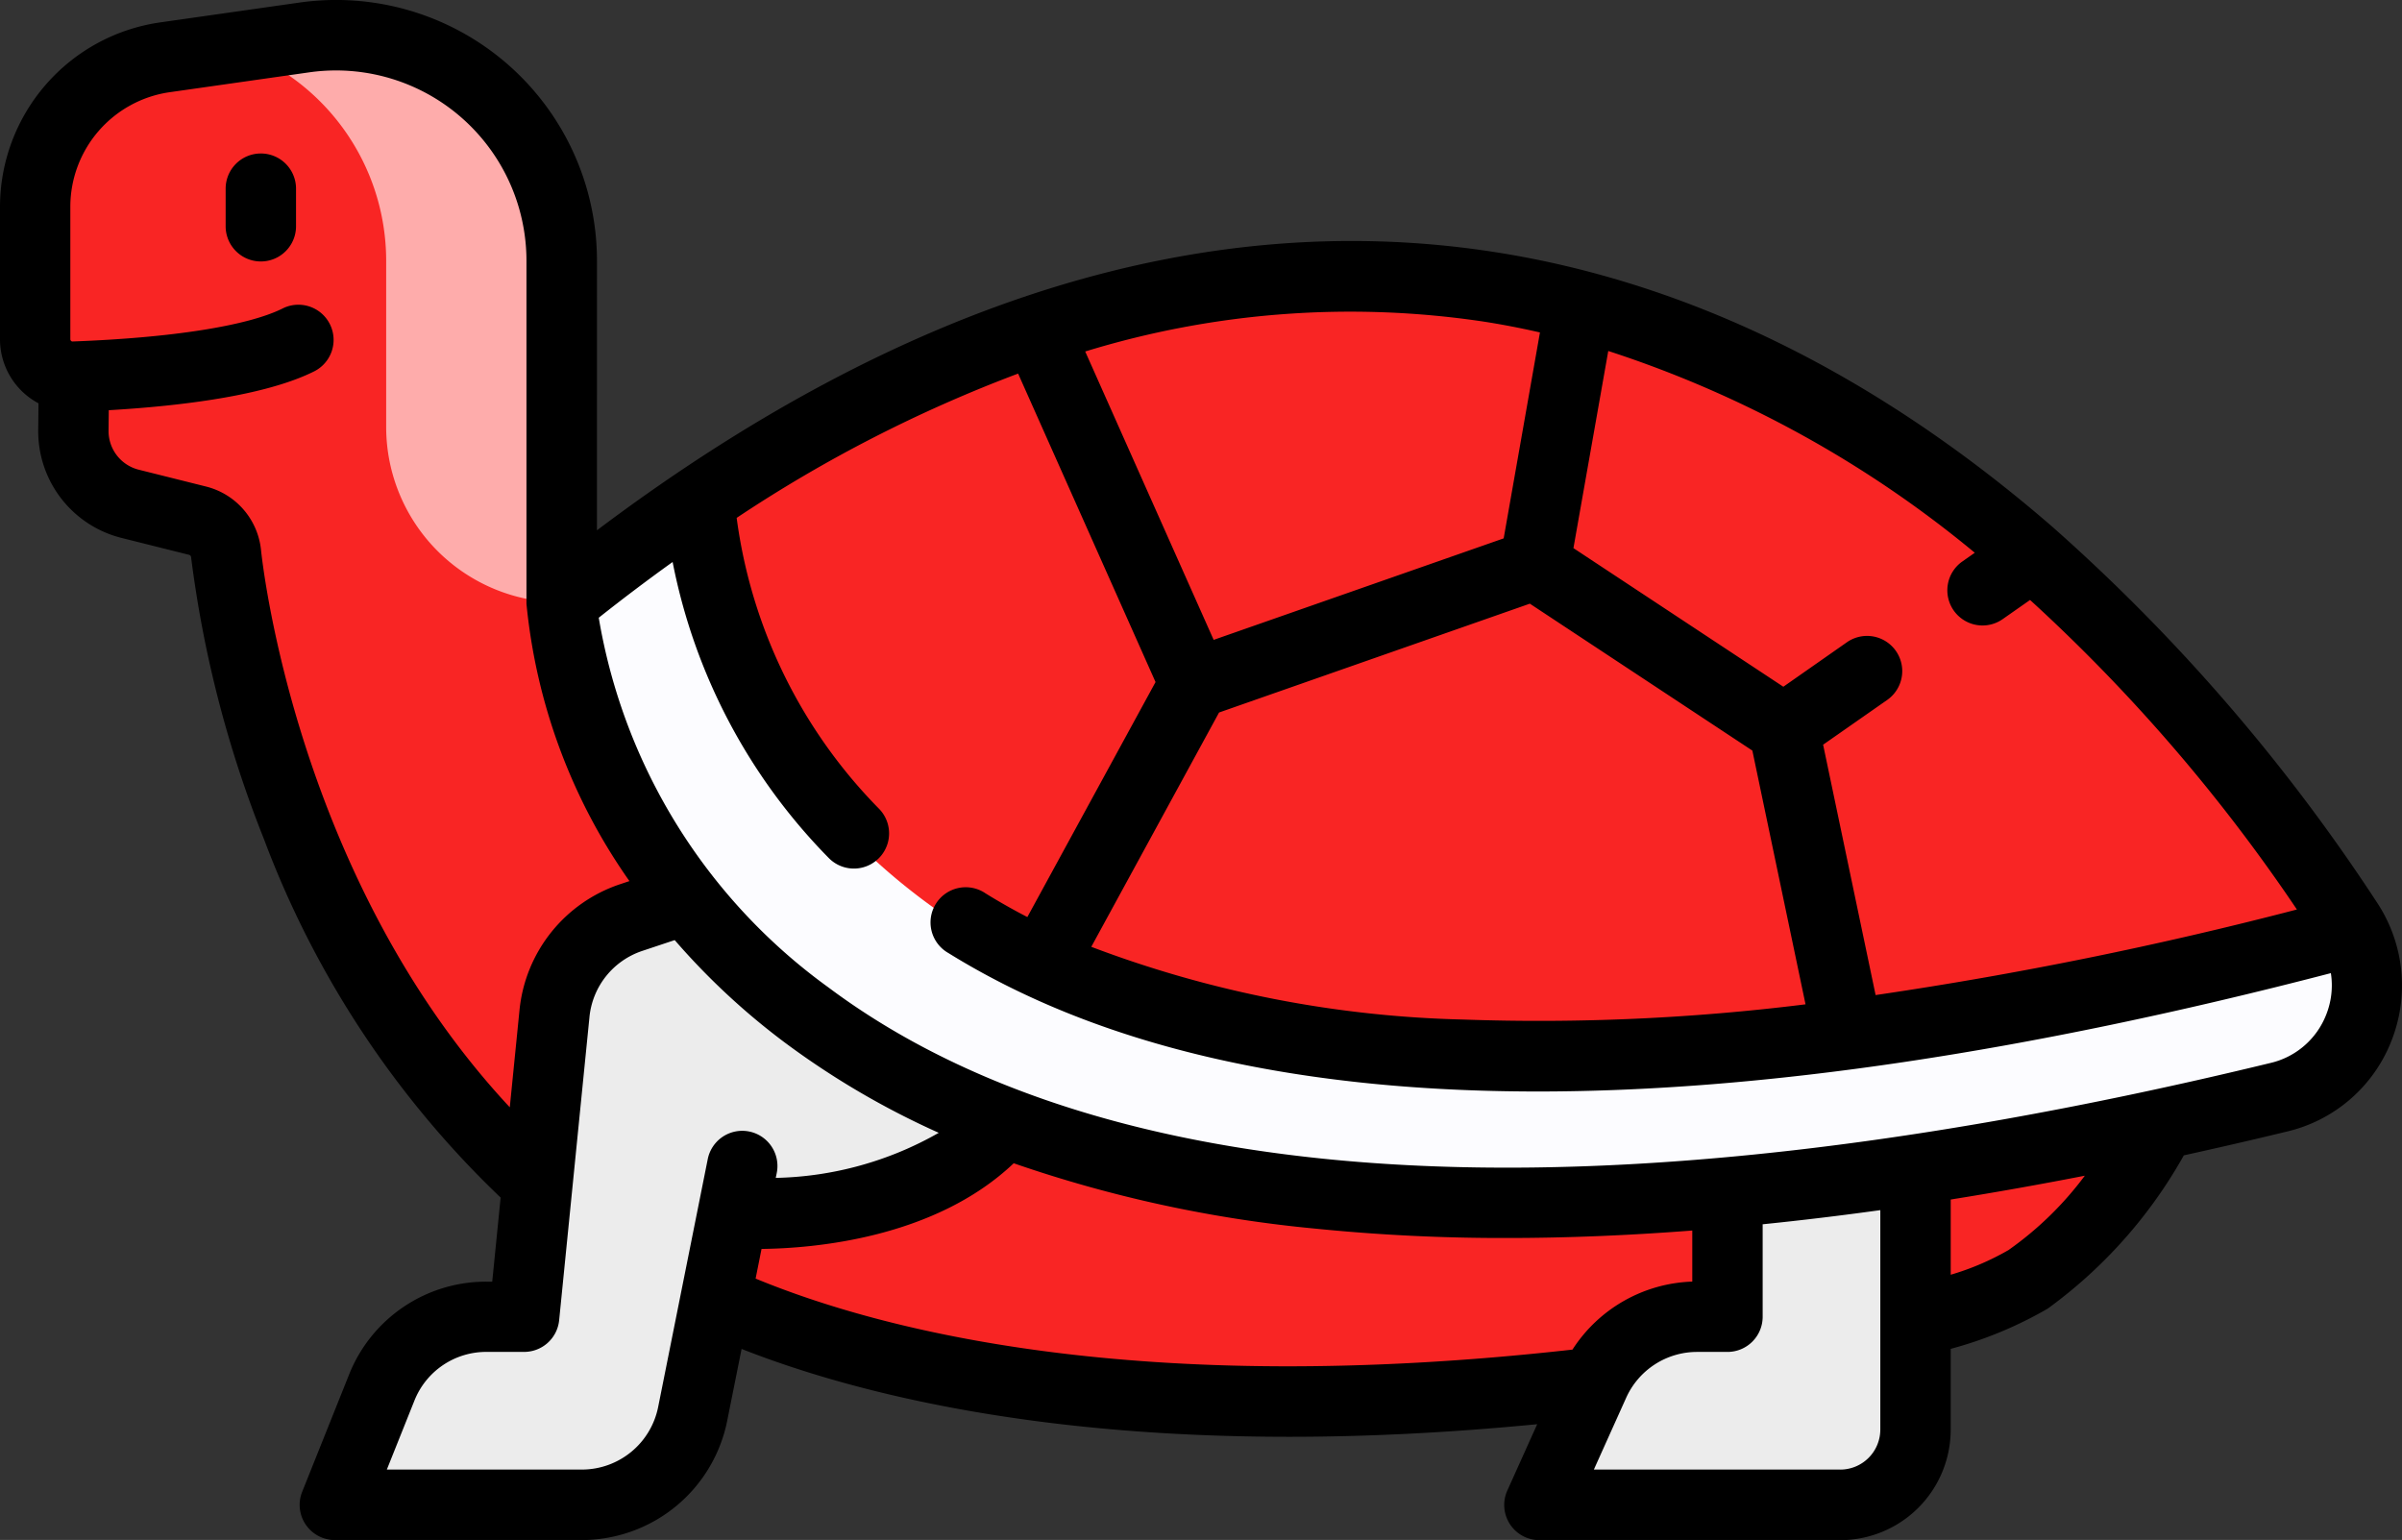 <svg xmlns="http://www.w3.org/2000/svg" width="96.548" height="61.905" viewBox="0 0 96.548 61.905"><rect x="0" y="0" width="96.548" height="61.905" fill="#333333" stroke="none"/><defs><style>.a{fill:#f92524;}.b{fill:#ececec;}.c{fill:#feacab;}.d{fill:#fcfcff;}</style></defs><g transform="translate(0 -91.858)"><path class="a" d="M28.662,122.149V108.421A9.07,9.07,0,0,0,18.31,99.442l-5.619.8A6.047,6.047,0,0,0,7.5,106.231v5.336a1.506,1.506,0,0,0,1.558,1.511l-.022,2.15a3.023,3.023,0,0,0,2.29,2.964l2.741.665a1.5,1.5,0,0,1,1.15,1.348c.418,5.873,4.469,33.686,43.677,33.686,33.255,0,33.255-10.581,33.255-10.581v-3.023Z" transform="translate(-6.086 -6.079)"/><g transform="translate(13.46 127.659)"><path class="b" d="M98.981,290.782l-12.408-9.07L83.281,282.8a4.515,4.515,0,0,0-3.077,3.838l-1.221,12.207H77.472a4.535,4.535,0,0,0-4.21,2.851L71.379,306.4h9.934a4.535,4.535,0,0,0,4.447-3.645l1.6-8.024C89.415,294.73,96.1,294.079,98.981,290.782Z" transform="translate(-71.379 -281.712)"/><path class="b" d="M335.7,332.48v7.558h-1.225a4.535,4.535,0,0,0-4.135,2.674l-2.2,4.884h12.093a3.023,3.023,0,0,0,3.023-3.023V332.48Z" transform="translate(-279.723 -322.907)"/></g><path class="c" d="M52.623,99.443l-2.836.405a9.063,9.063,0,0,1,6.134,8.573V115.1a7.054,7.054,0,0,0,7.054,7.054h0V108.422A9.069,9.069,0,0,0,52.623,99.443Z" transform="translate(-40.399 -6.08)"/><path class="a" d="M119.724,163.846s1.512,36.278,69.014,19.894a4.615,4.615,0,0,0,2.783-7.03C182.982,163.729,157.422,133.429,119.724,163.846Z" transform="translate(-97.148 -47.776)"/><path class="d" d="M124.632,200.814c-1.613,1.111-3.248,2.327-4.909,3.666,0,0,1.512,36.278,69.014,19.894a4.593,4.593,0,0,0,3.117-6.355C136.33,233.543,126.391,210.448,124.632,200.814Z" transform="translate(-97.147 -88.41)"/><path d="M95.555,128.156a74.7,74.7,0,0,0-13.007-15.075c-7.056-6.132-14.611-9.862-22.453-11.088-11.682-1.825-23.816,1.937-36.1,11.182V102.342A10.484,10.484,0,0,0,12.024,91.963l-5.619.8A7.5,7.5,0,0,0,0,100.152v5.336a2.916,2.916,0,0,0,1.547,2.583l-.011,1.064A4.424,4.424,0,0,0,4.9,113.486l2.694.674a.109.109,0,0,1,.085.081,46.106,46.106,0,0,0,2.933,11.354A38.7,38.7,0,0,0,20.123,140l-.338,3.38h-.232a5.921,5.921,0,0,0-5.524,3.74l-1.883,4.707a1.414,1.414,0,0,0,1.313,1.939h9.934a5.965,5.965,0,0,0,5.834-4.782l.581-2.9c4.134,1.628,11.264,3.532,22.012,3.532,3.029,0,6.35-.154,9.967-.506l-1.2,2.665a1.414,1.414,0,0,0,1.29,1.995H73.97a4.442,4.442,0,0,0,4.438-4.437v-3.252a16.056,16.056,0,0,0,3.9-1.618,19.216,19.216,0,0,0,5.471-6.161q2.044-.449,4.14-.956a5.974,5.974,0,0,0,4.206-3.651A6.045,6.045,0,0,0,95.555,128.156Zm-3.231.263a158.238,158.238,0,0,1-16.934,3.44l-2.11-10.065,2.577-1.8a1.414,1.414,0,1,0-1.622-2.317l-2.554,1.787-8.437-5.572,1.4-7.925a44.739,44.739,0,0,1,14.732,8.111l-.5.351a1.414,1.414,0,1,0,1.622,2.317l1.1-.77A69.075,69.075,0,0,1,92.324,128.42ZM49,120.5l12.492-4.375,8.944,5.906,2.137,10.2a86.5,86.5,0,0,1-13.748.612,45.111,45.111,0,0,1-14.961-2.924Zm10.655-15.711c.688.107,1.438.249,2.243.433L60.44,113.5,48.783,117.58,43.62,105.988A36.25,36.25,0,0,1,59.657,104.789ZM10.49,113.953a2.938,2.938,0,0,0-2.213-2.538l-2.694-.674a1.6,1.6,0,0,1-1.219-1.577l.008-.816c2.9-.169,6.3-.583,8.255-1.561a1.414,1.414,0,1,0-1.265-2.53c-1.4.7-4.473,1.182-8.443,1.328a.08.08,0,0,1-.062-.023.1.1,0,0,1-.03-.074v-5.336a4.655,4.655,0,0,1,3.977-4.585l5.619-.8a7.655,7.655,0,0,1,8.738,7.578V116.07c0,.011,0,.023,0,.034s0,.017,0,.025A23.261,23.261,0,0,0,25.3,127.277l-.38.127a5.957,5.957,0,0,0-4.038,5.052l-.391,3.914C11.935,127.2,10.549,114.526,10.49,113.953Zm15.963,34.472a3.129,3.129,0,0,1-3.06,2.508H15.549l1.107-2.768a3.105,3.105,0,0,1,2.9-1.962h1.512a1.414,1.414,0,0,0,1.407-1.274l1.219-12.194a3.124,3.124,0,0,1,2.118-2.65l1.308-.436a28.116,28.116,0,0,0,4.4,4.1,32.806,32.806,0,0,0,6.213,3.647,13.78,13.78,0,0,1-6.552,1.812l.041-.2a1.414,1.414,0,1,0-2.774-.555Zm3.919-5.17.238-1.191c2.1-.023,6.959-.427,10.136-3.444a51.913,51.913,0,0,0,12.084,2.624,75.152,75.152,0,0,0,7.734.38q3.583,0,7.457-.3v2.053a5.961,5.961,0,0,0-4.816,2.734C45.767,148.066,35.391,145.33,30.372,143.256Zm43.6,7.678H64.065l1.3-2.889a3.126,3.126,0,0,1,2.846-1.84h1.225a1.414,1.414,0,0,0,1.414-1.414v-3.717q2.318-.235,4.729-.569v8.821A1.611,1.611,0,0,1,73.97,150.934Zm6.773-8.832a10.58,10.58,0,0,1-2.336,1v-3.023q2.643-.422,5.39-.958A13.5,13.5,0,0,1,80.744,142.1ZM93.5,132.65a3.18,3.18,0,0,1-2.241,1.939c-14.895,3.615-27.7,4.91-38.065,3.849-8.223-.842-14.92-3.162-19.907-6.895a23.044,23.044,0,0,1-9.22-14.853q1.487-1.178,2.969-2.24a23.319,23.319,0,0,0,6.277,11.9,1.414,1.414,0,1,0,2.019-1.981,20.489,20.489,0,0,1-5.722-11.693,55.842,55.842,0,0,1,11.313-5.8l5.524,12.4-5.153,9.447c-.579-.3-1.141-.618-1.681-.953a1.414,1.414,0,1,0-1.491,2.4c5.98,3.71,13.9,5.565,23.69,5.565,9.046,0,19.695-1.589,31.877-4.758A3.189,3.189,0,0,1,93.5,132.65Z"/><path d="M49.511,124.58a1.414,1.414,0,0,0-1.414,1.414v1.512a1.414,1.414,0,0,0,2.829,0v-1.512A1.414,1.414,0,0,0,49.511,124.58Z" transform="translate(-39.027 -26.552)"/></g></svg>
